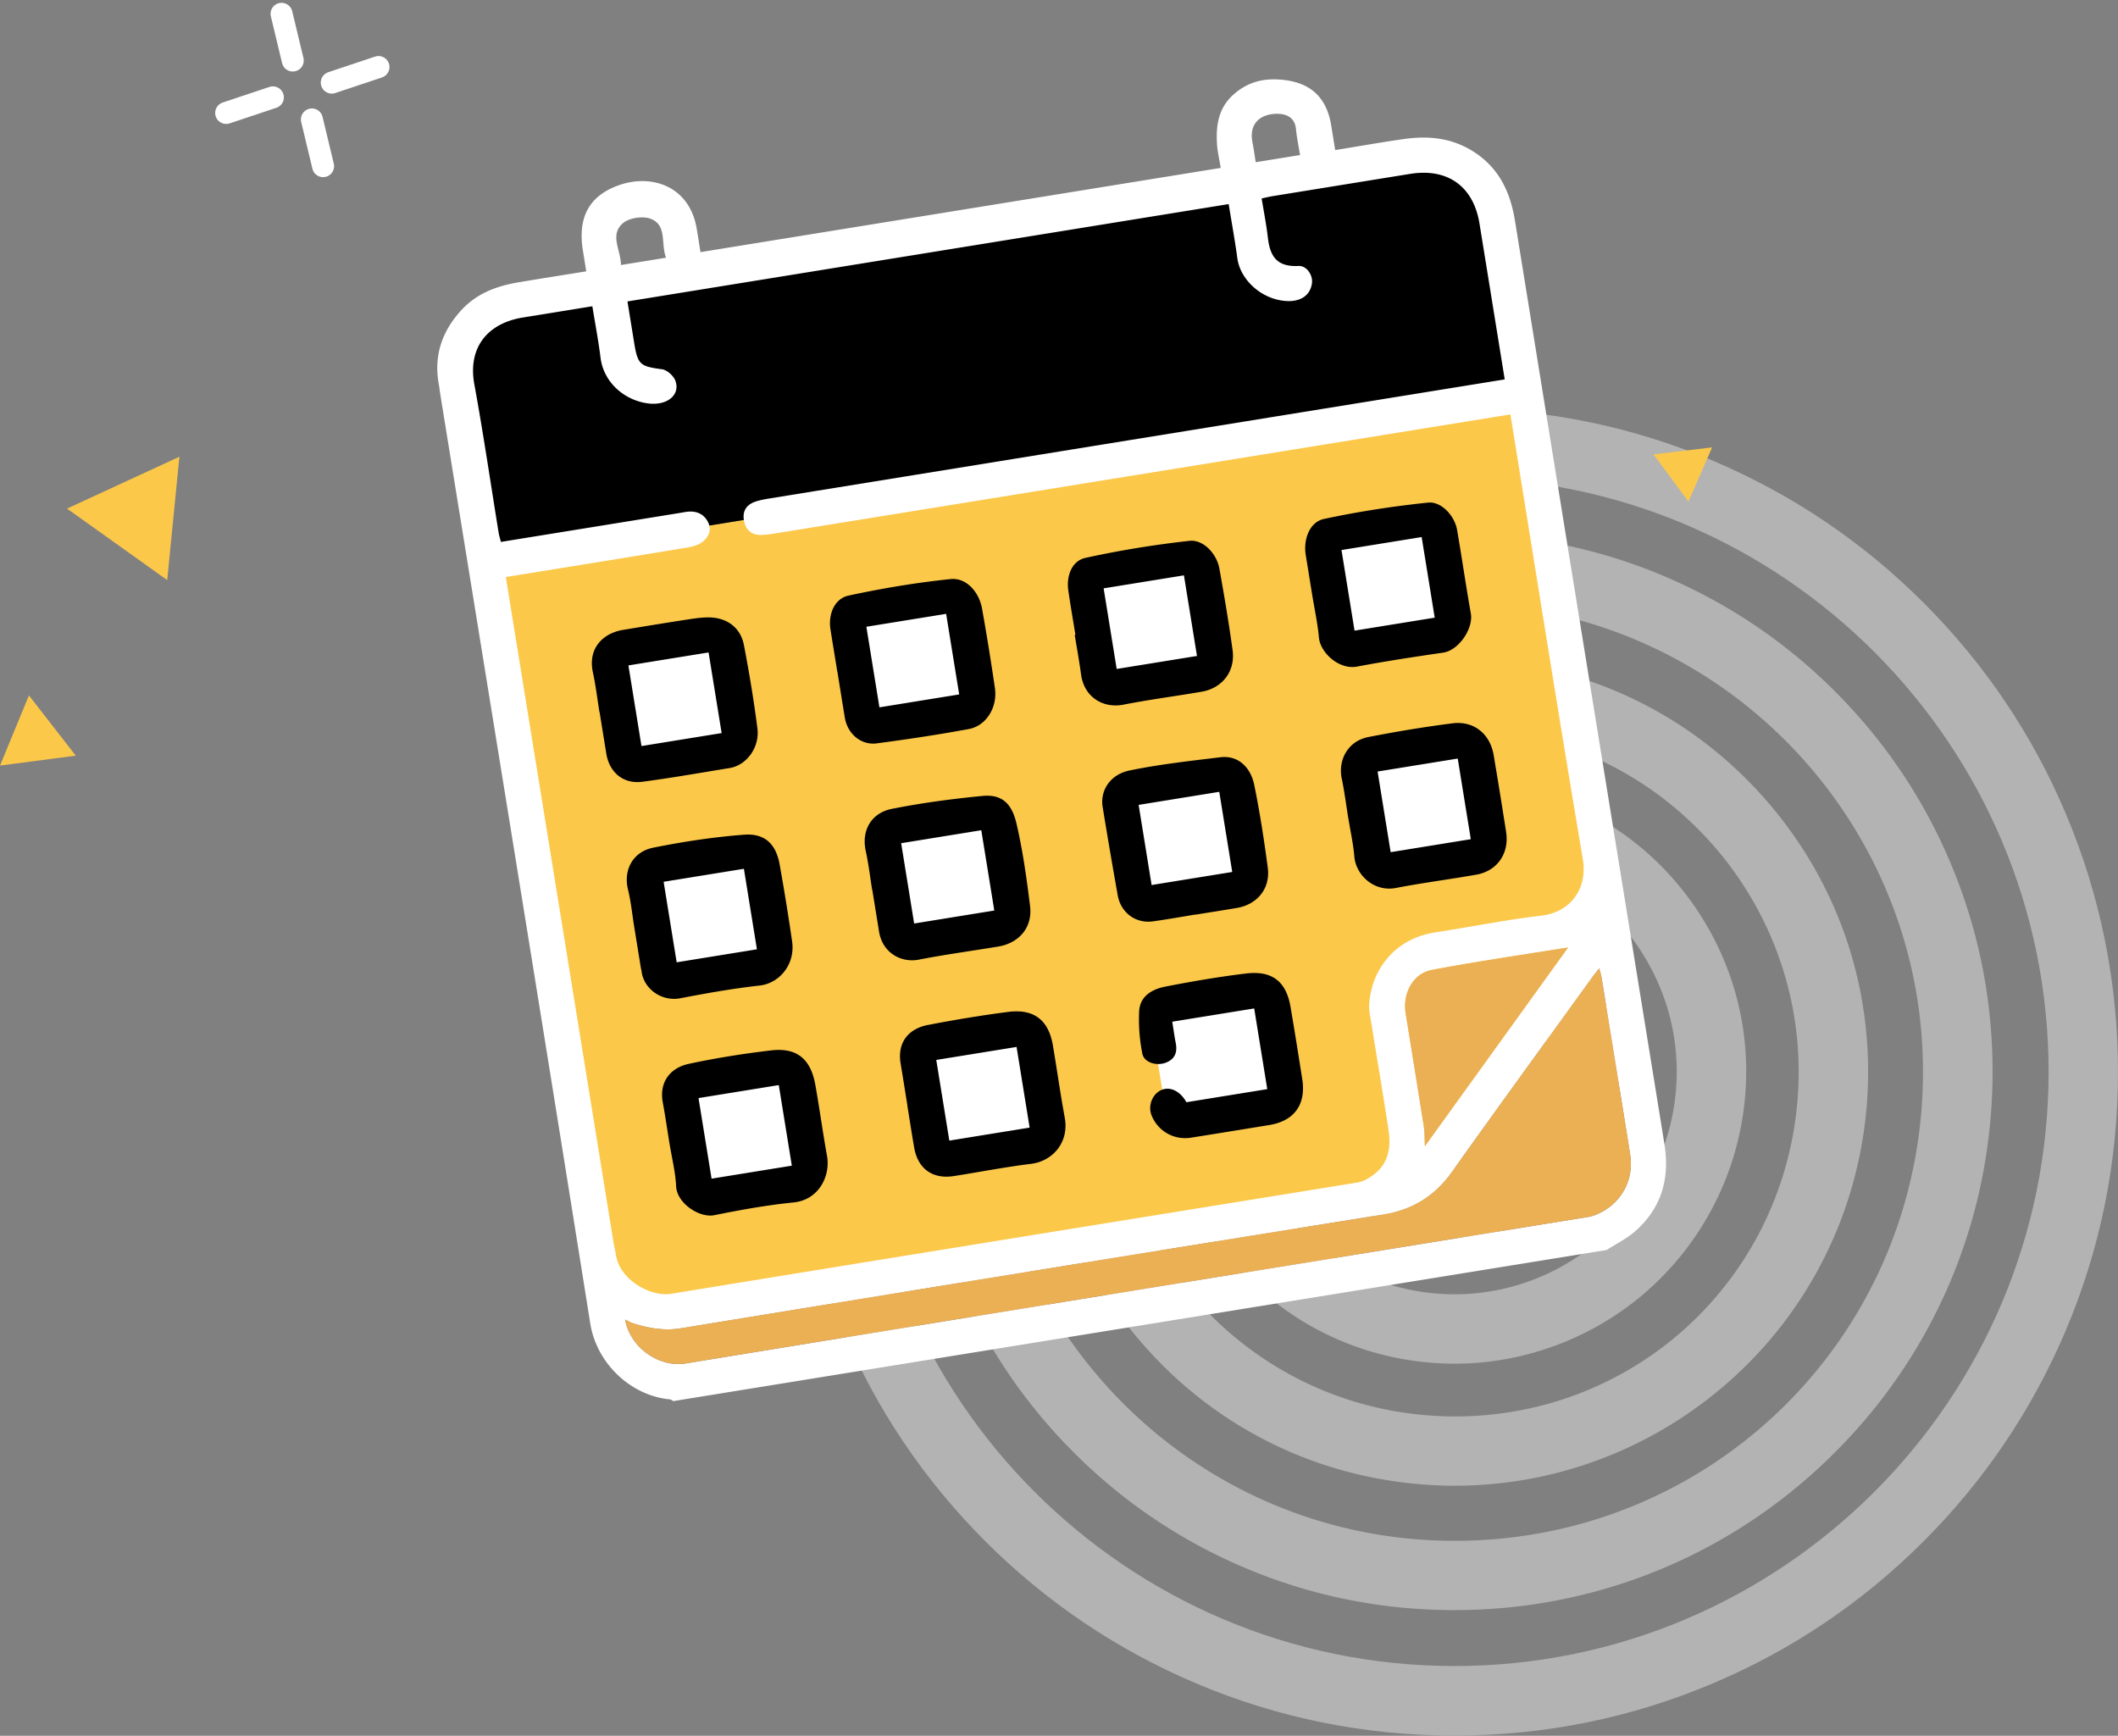 <svg width="482" height="395" fill="none" xmlns="http://www.w3.org/2000/svg"><rect width="100%" height="100%" fill="#808080" stroke="none"/><g opacity=".4" fill="#fff"><path d="M330.999 281.608c-20.786 0-37.687-16.901-37.687-37.687 0-20.786 16.901-37.687 37.687-37.687 20.786 0 37.687 16.901 37.687 37.687-.031 20.786-16.932 37.687-37.687 37.687Zm0-59.547c-12.067 0-21.892 9.825-21.892 21.892s9.825 21.892 21.892 21.892c12.068 0 21.892-9.825 21.892-21.892s-9.824-21.892-21.892-21.892Z"/><path d="M331.064 310.323a67.9 67.9 0 0 1-13.584-1.389c-17.343-3.602-32.253-13.774-41.983-28.589-9.73-14.816-13.078-32.538-9.477-49.913a66.615 66.615 0 0 1 23.345-38.192c11.783-9.477 26.536-14.689 41.572-14.689 4.549 0 9.098.474 13.584 1.39 17.343 3.601 32.253 13.773 41.983 28.589 9.73 14.815 13.078 32.537 9.477 49.912a66.603 66.603 0 0 1-23.345 38.192c-11.814 9.477-26.567 14.689-41.572 14.689Zm-.127-116.977c-23.787 0-44.605 16.932-49.469 40.277-5.687 27.294 11.909 54.145 39.203 59.831a49.925 49.925 0 0 0 10.361 1.074c23.787 0 44.605-16.932 49.47-40.277 2.748-13.236.189-26.725-7.203-38.034-7.392-11.309-18.764-19.049-32-21.797-3.412-.695-6.918-1.074-10.362-1.074Z"/><path d="M331.095 338.091a91 91 0 0 1-8.782-.411c-25.051-2.306-47.67-14.247-63.749-33.58s-23.629-43.783-21.323-68.803c2.18-23.503 12.983-45.205 30.484-61.032 17.375-15.763 39.803-24.419 63.148-24.419 2.907 0 5.844.127 8.782.411 25.051 2.306 47.67 14.247 63.749 33.58s23.629 43.784 21.323 68.835c-2.179 23.503-12.983 45.205-30.484 61.032-17.375 15.7-39.803 24.387-63.148 24.387Zm-.222-172.481c-40.656 0-74.141 30.579-77.9 71.14-3.981 43.026 27.767 81.25 70.793 85.23 2.432.221 4.896.348 7.329.348 40.656 0 74.141-30.579 77.9-71.141 3.981-43.026-27.767-81.249-70.793-85.23-2.432-.252-4.896-.347-7.329-.347Z"/><path d="M331.063 366.396c-1.421 0-2.874-.032-4.328-.064-16.521-.568-32.442-4.359-47.321-11.277-14.374-6.666-27.136-15.953-38.003-27.578s-19.207-25.02-24.861-39.804c-5.876-15.321-8.53-31.463-7.961-47.985 1.106-31.937 14.373-61.727 37.402-83.903 22.935-22.113 53.103-34.306 84.914-34.306 1.422 0 2.875.031 4.328.063 16.522.568 32.443 4.359 47.322 11.277 14.373 6.666 27.136 15.953 38.003 27.578 10.867 11.626 19.206 25.02 24.861 39.804 5.876 15.321 8.529 31.463 7.961 47.985-1.106 31.937-14.374 61.727-37.403 83.903-22.934 22.144-53.103 34.307-84.914 34.307Zm-.158-229.122c-57.746 0-104.531 45.236-106.521 102.983-2.053 58.789 44.131 108.259 102.888 110.312 1.264.032 2.528.063 3.76.063 57.746 0 104.531-45.237 106.521-102.983 2.053-58.789-44.131-108.259-102.889-110.312a144.824 144.824 0 0 0-3.759-.063Z"/><path d="M331 394.953c-20.376 0-40.151-3.98-58.789-11.878-17.975-7.613-34.117-18.48-47.985-32.348-13.868-13.868-24.767-30.01-32.348-47.985C184.012 284.104 180 264.328 180 243.953c0-20.376 3.98-40.151 11.878-58.789 7.613-17.975 18.48-34.117 32.348-47.985 13.868-13.868 30.01-24.767 47.985-32.348 18.638-7.866 38.413-11.878 58.789-11.878 20.376 0 40.151 3.98 58.789 11.878 17.975 7.613 34.117 18.48 47.985 32.348 13.868 13.868 24.767 30.01 32.348 47.985C477.988 203.802 482 223.577 482 243.953c0 20.375-3.98 40.151-11.878 58.789-7.613 17.975-18.48 34.117-32.348 47.985-13.868 13.868-30.01 24.766-47.985 32.348-18.638 7.898-38.413 11.878-58.789 11.878Zm0-286.237c-74.552 0-135.205 60.653-135.205 135.205 0 74.553 60.653 135.205 135.205 135.205 74.552 0 135.205-60.652 135.205-135.205 0-74.52-60.653-135.205-135.205-135.205Z"/></g><path d="M66.627 13.778 64.072 3.143M73.53 37.813l-2.555-10.635M62.102 22.155l-10.635 3.549M86.136 15.252 75.5 18.802" stroke="#fff" stroke-width="4.998" stroke-miterlimit="10" stroke-linecap="round"/><path d="m38.054 132.011-22.801-16.272 25.573-11.803-2.772 28.075ZM384.233 114.14l-7.947-10.747 13.346-1.584-5.399 12.331ZM0 174.217l6.588-15.964 10.658 13.709L0 174.217ZM345.263 89.824l-231.969 37.554 21.638 165.012 18.024 7.871 169.415-32.051 41.615-62.737-18.723-115.65Z" fill="#FBC84A"/><path fill="#fff" d="m139.314 150.517 26.653-4.315 3.835 23.692-26.652 4.315zM147.146 198.887l26.653-4.315 3.835 23.692-26.652 4.315zM155.137 248.244l26.653-4.315 3.835 23.692-26.652 4.315zM192.621 141.887l26.653-4.315 3.835 23.692-26.652 4.315zM200.451 190.257l26.653-4.315 3.835 23.692-26.652 4.315zM208.442 239.614l26.653-4.315 3.835 23.692-26.652 4.315zM245.927 133.257l26.653-4.315 3.835 23.692-26.652 4.315zM253.758 181.627l26.653-4.315 3.835 23.692-26.652 4.315zM261.748 230.985l26.653-4.315 3.835 23.692-26.652 4.315zM302.194 124.148l26.653-4.315 3.835 23.692-26.652 4.315zM310.025 172.518l26.653-4.315 3.835 23.692-26.652 4.315z"/><path fill="#fff" d="m245.927 133.257 26.653-4.315 3.835 23.692-26.652 4.315z"/><path d="M347.237 89.504 112.296 127.54l-8.091-49.977 6.225-8.477 5.429-.879 210.756-34.12 13.159 9.322 7.463 46.095Z" fill="#000"/><path d="m365.623 284.451-212.377 34.383c-.277-.137-.547-.37-.835-.396-8.606-.797-16.593-7.923-18.089-17.3-11.242-70.609-22.753-141.175-34.181-211.762-.1-.617-.144-1.25-.265-1.863-1.224-6.526.689-12.103 5.11-16.93 3.487-3.81 8.011-5.488 12.94-6.323 5.1-.862 10.202-1.659 15.492-2.515l-.758-4.68c-1.2-7.417 1.217-12.443 8.187-14.918 7.259-2.58 15.871.05 17.644 9.565.351 1.9.618 3.822.917 5.665L277.806 38.21c-.309-1.907-.737-3.657-.848-5.422-.267-4.3.328-8.311 3.882-11.39 2.949-2.551 6.209-3.537 10.132-3.306 6.883.399 10.883 3.717 11.975 10.46l.907 5.601c5.445-.881 10.559-1.79 15.695-2.519 5.76-.823 11.26-.2 16.262 3.189 5.508 3.728 7.938 9.12 8.96 15.43 8.821 54.579 17.662 109.147 26.498 163.723 2.506 15.479 5.026 30.955 7.518 46.436 1.243 7.723-.662 14.478-6.621 19.736-1.935 1.71-4.343 2.886-6.536 4.303l-.007.001ZM343.724 94.306l-3.489.565c-54.498 8.823-109.003 17.647-163.502 26.462-1.149.186-2.305.374-3.464.401-2.107.065-3.467-1.01-3.916-3.062-.492-2.227.412-3.793 2.557-4.518 1.09-.373 2.253-.561 3.4-.754a1235185.191 1235185.191 0 0 1 167.124-27.064l-.414-2.552c-1.775-10.97-3.544-21.94-5.327-32.908-1.38-8.479-7.255-12.68-15.787-11.306-10.438 1.683-20.881 3.381-31.319 5.07-.765.125-1.527.32-2.47.517.495 3.056 1.072 5.946 1.407 8.868.485 4.214 1.967 6.761 7.004 6.499 1.826-.092 3.299 2.085 3.034 3.955-.412 2.94-2.907 4.428-6.578 3.953-5.477-.707-9.779-5.118-10.394-9.64-.561-4.136-1.314-8.249-1.978-12.347l-136.819 22.15 1.528 9.438c.804 4.97 1.373 5.336 6.326 5.997 1.138.15 2.616 1.461 3.037 2.58 1.198 3.174-1.756 5.734-6.114 5.202-5.366-.652-10.191-4.703-10.905-10.415-.48-3.866-1.218-7.705-1.866-11.704-5.488.888-10.605 1.731-15.72 2.545-8.087 1.28-12.68 6.804-11.129 15.255 2.052 11.194 3.694 22.461 5.519 33.692.11.673.319 1.338.521 2.135l40.473-6.553c.794-.128 1.594-.309 2.395-.351 1.928-.094 3.451.729 4.287 2.435.881 1.8.073 3.415-1.332 4.494-.918.709-2.223 1.051-3.406 1.25-12.735 2.105-25.479 4.154-38.214 6.216l-3.084.499.465 2.872 24.016 148.349c.173 1.063.443 2.104.608 3.168.874 5.491 7.794 9.493 12.572 8.712 52.012-8.493 104.043-16.873 156.065-25.302a6.556 6.556 0 0 0 1.961-.652c3.657-1.953 6.117-5.007 5.21-11.147-1.212-8.157-2.62-16.275-3.917-24.419-.241-1.489-.604-3.009-.494-4.489.622-8.251 6.275-14.863 14.863-16.195 8.15-1.261 16.246-2.892 24.428-3.86 6.169-.73 10.506-5.762 9.309-12.888-5.505-32.697-10.69-65.445-15.989-98.175l-.482-2.978Zm20.229 126.034c-.901 1.172-1.484 1.885-2.024 2.642-10.497 14.535-21.045 29.027-31.444 43.626-3.937 5.527-9.003 8.705-15.74 9.788a53097.835 53097.835 0 0 0-159.806 25.879c-3.794.614-7.252-.026-10.766-1.102-.605-.186-1.154-.519-1.924-.875 1.248 6.631 7.961 10.929 13.753 9.984 68.47-11.194 136.971-22.248 205.457-33.35.836-.135 1.666-.451 2.436-.816 5.285-2.5 7.969-7.81 7.092-13.365-2.142-13.457-4.34-26.897-6.525-40.347-.078-.482-.235-.959-.507-2.057l-.002-.007Zm-7.083-4.74c-10.31 1.669-20.742 3.162-31.084 5.127-4.242.81-6.612 5.364-5.907 9.761 1.374 8.582 2.792 17.157 4.131 25.744.225 1.434.172 2.905.262 4.586 11.027-15.305 21.784-30.217 32.597-45.225l.001.007ZM151.58 58.644c-1.247-3.16.298-7.375-3.485-8.851-1.779-.694-4.933-.22-6.35 1.006-3.105 2.708-.384 6.21-.446 9.51l10.281-1.664Zm144.279-23.357c-.339-2.092-.75-4.005-.933-5.94-.235-2.487-1.993-3.366-3.963-3.447-3.339-.13-6.904 1.583-5.929 6.526.288 1.467.485 2.948.734 4.487l10.09-1.633.001.007Z" fill="#fff"/><path d="M363.946 220.334c.272 1.098.428 1.568.508 2.057 2.177 13.451 4.382 26.89 6.524 40.346.885 5.555-1.806 10.866-7.092 13.366-.77.365-1.599.681-2.436.816-68.484 11.109-136.986 22.156-205.457 33.35-5.792.945-12.497-3.347-13.753-9.984.762.35 1.319.689 1.924.875 3.508 1.084 6.973 1.723 10.766 1.102a50743.508 50743.508 0 0 1 159.806-25.879c6.737-1.083 11.805-4.254 15.74-9.788 10.398-14.606 20.946-29.099 31.444-43.627.541-.749 1.13-1.47 2.025-2.641l.001.007Z" fill="#EBAF54"/><path d="M356.863 215.601c-10.814 15.001-21.57 29.92-32.597 45.225-.09-1.681-.038-3.159-.262-4.585-1.346-8.587-2.764-17.162-4.131-25.745-.705-4.397 1.665-8.95 5.907-9.761 10.342-1.965 20.774-3.458 31.084-5.127l-.001-.007Z" fill="#EBAF54"/><path d="m298.651 135.547-1.504-9.288c-.561-3.511.881-7.456 4.108-8.153 7.82-1.68 15.771-2.902 23.728-3.732 3.056-.32 6.061 3.05 6.605 6.185 1.101 6.356 2.012 12.743 3.142 19.094.585 3.304-2.696 8.339-6.307 8.865-6.562.954-13.124 1.95-19.634 3.179-4.01.758-8.321-3.128-8.637-6.606-.293-3.205-.981-6.375-1.504-9.558l.003.014Zm27.85 5.009-2.97-18.343-18.244 2.954 2.97 18.343 18.244-2.954ZM244.734 144.451c-.542-3.347-1.127-6.694-1.613-10.05-.481-3.334.796-6.772 3.895-7.448a226.593 226.593 0 0 1 23.683-3.878c3.175-.347 6.202 2.983 6.799 6.307 1.107 6.165 2.152 12.349 3.003 18.549.661 4.804-2.288 8.658-7.052 9.48-5.91 1.022-11.871 1.776-17.744 2.938-4.717.931-8.994-1.753-9.682-6.859-.408-3.011-.958-6.008-1.445-9.014l.156-.025Zm6.425-10.565 2.969 18.343 18.273-2.958-2.97-18.343-18.272 2.958ZM190.576 152.993c-.529-3.269-1.08-6.534-1.588-9.806-.525-3.379.89-6.955 4.117-7.652 7.663-1.655 15.435-2.957 23.229-3.76 3.571-.368 6.484 2.93 7.162 6.757a593.892 593.892 0 0 1 2.92 18.038c.631 4.344-1.935 8.587-5.933 9.329-6.952 1.285-13.956 2.339-20.966 3.263-3.584.471-6.65-2.198-7.253-5.833-.572-3.444-1.116-6.892-1.674-10.338l-.021.003.007-.001Zm6.588-10.366 2.968 18.337 18.152-2.939-2.968-18.336-18.152 2.938ZM206.507 251.585c-.514-3.177-1.015-6.362-1.544-9.537-.859-5.129 2.115-8.019 6.172-8.799 6.07-1.165 12.169-2.189 18.292-2.976 6.329-.814 9.282 2.325 10.187 7.643.93 5.474 1.69 10.975 2.696 16.43 1.024 5.561-2.699 9.889-7.679 10.499-5.864.723-11.67 1.853-17.509 2.776-4.882.769-8.238-1.628-9.085-6.497-.55-3.171-1.037-6.359-1.552-9.543l.021-.003.001.007Zm27.808 5.016-2.972-18.358-18.273 2.958 2.972 18.358 18.273-2.958ZM136.412 161.995c-.486-3-.846-6.034-1.486-9.001-1.193-5.526 2.361-8.917 6.849-9.651 4.677-.772 9.362-1.545 14.047-2.267 1.846-.284 3.716-.601 5.568-.574 4.061.048 7.14 2.344 7.894 6.239 1.22 6.322 2.279 12.685 3.088 19.073.526 4.15-2.372 8.316-6.328 8.963-6.621 1.08-13.235 2.252-19.882 3.125-4.297.564-7.473-2.109-8.178-6.375-.521-3.175-1.03-6.36-1.544-9.537l-.035.006.007-.001Zm27.813 4.825-2.971-18.35-18.244 2.954 2.971 18.35 18.244-2.954ZM152.352 260.178c-.501-3.091-.944-6.192-1.516-9.272-.905-4.918 1.957-7.957 5.831-8.795 6.208-1.34 12.508-2.338 18.813-3.082 6.126-.723 9.055 2.223 10.064 7.829.965 5.374 1.69 10.794 2.661 16.167.829 4.581-1.854 10.029-7.611 10.604-6.05.609-12.067 1.692-18.028 2.897-3.389.687-8.5-2.706-8.692-6.539-.168-3.29-.986-6.541-1.515-9.81l-.007.001Zm6.613-10.297 2.969 18.336 18.265-2.957-2.968-18.336-18.266 2.957ZM306.834 186.184c-.487-3.007-.862-6.039-1.489-9.015-.858-4.045 1.234-8.517 6.116-9.46 6.328-1.228 12.703-2.304 19.1-3.107 4.877-.615 8.549 2.422 9.358 7.239.98 5.83 1.933 11.671 2.835 17.514.739 4.835-2.005 8.83-6.75 9.679-6.09 1.08-12.231 1.849-18.297 3.027-4.98.974-9.128-2.895-9.491-7.115-.25-2.935-.902-5.842-1.374-8.757l-.008-.005Zm6.671-10.613 2.971 18.351 18.237-2.953-2.971-18.35-18.237 2.952ZM272.152 208.097c-3.269.53-6.534 1.124-9.815 1.575-3.888.527-7.27-1.981-7.973-5.92a1485.267 1485.267 0 0 1-3.431-20.11c-.608-3.714 1.676-7.402 6.135-8.313 6.795-1.399 13.736-2.166 20.636-3.006 4.132-.502 6.922 2.35 7.729 6.301 1.278 6.226 2.239 12.524 3.077 18.821.626 4.723-2.354 8.385-7.072 9.178-3.088.522-6.19 1.002-9.281 1.503l-.005-.029Zm-10.078-6.699 18.35-2.971-2.952-18.237-18.351 2.971 2.953 18.237ZM198.472 202.446c-.471-2.914-.811-5.865-1.444-8.745-1.061-4.842 1.345-8.724 5.935-9.635 6.81-1.35 13.725-2.28 20.632-2.94 4.435-.427 6.663 1.738 7.723 6.259 1.443 6.177 2.322 12.504 3.095 18.804.596 4.851-2.47 8.433-7.333 9.227-6.01.988-12.048 1.805-18.023 2.969-3.781.736-8.197-1.373-9.012-6.407l-1.545-9.544-.036.006.008.006Zm6.607-10.565 2.958 18.272 18.237-2.952-2.958-18.273-18.237 2.953ZM144.325 210.877c-.458-2.829-.735-5.709-1.416-8.48-1.071-4.367 1.074-8.557 5.725-9.492 6.807-1.371 13.723-2.425 20.645-2.956 4.793-.369 7.305 2.113 8.149 6.786a523.187 523.187 0 0 1 2.836 17.514c.746 5.147-2.84 9.519-7.4 10.024-6.047.674-12.066 1.743-18.05 2.893-4.228.809-8.354-2.111-8.821-6.212-.028-.264-.122-.526-.164-.788l-1.504-9.289Zm27.931 5.149-2.966-18.322-18.266 2.957 2.967 18.322 18.265-2.957ZM269.995 250.824l18.4-2.978-2.973-18.365-18.648 3.019c.265 1.638.49 3.297.806 4.934.408 2.117-.276 3.646-2.314 4.406-2.1.783-4.891-.053-5.295-2.054a39.399 39.399 0 0 1-.73-9.632c.169-3.498 2.978-5.066 5.998-5.65 6.06-1.177 12.162-2.231 18.293-2.968 5.617-.677 9.096 1.445 10.152 7.561.944 5.471 1.803 10.957 2.668 16.434.916 5.797-1.786 9.552-7.514 10.487-5.92.966-11.846 1.932-17.77 2.87-3.931.621-7.608-1.505-9.027-5.146-.813-2.102.171-4.699 2.143-5.644 2.012-.966 4.381.142 5.811 2.726Z" fill="#000"/></svg>